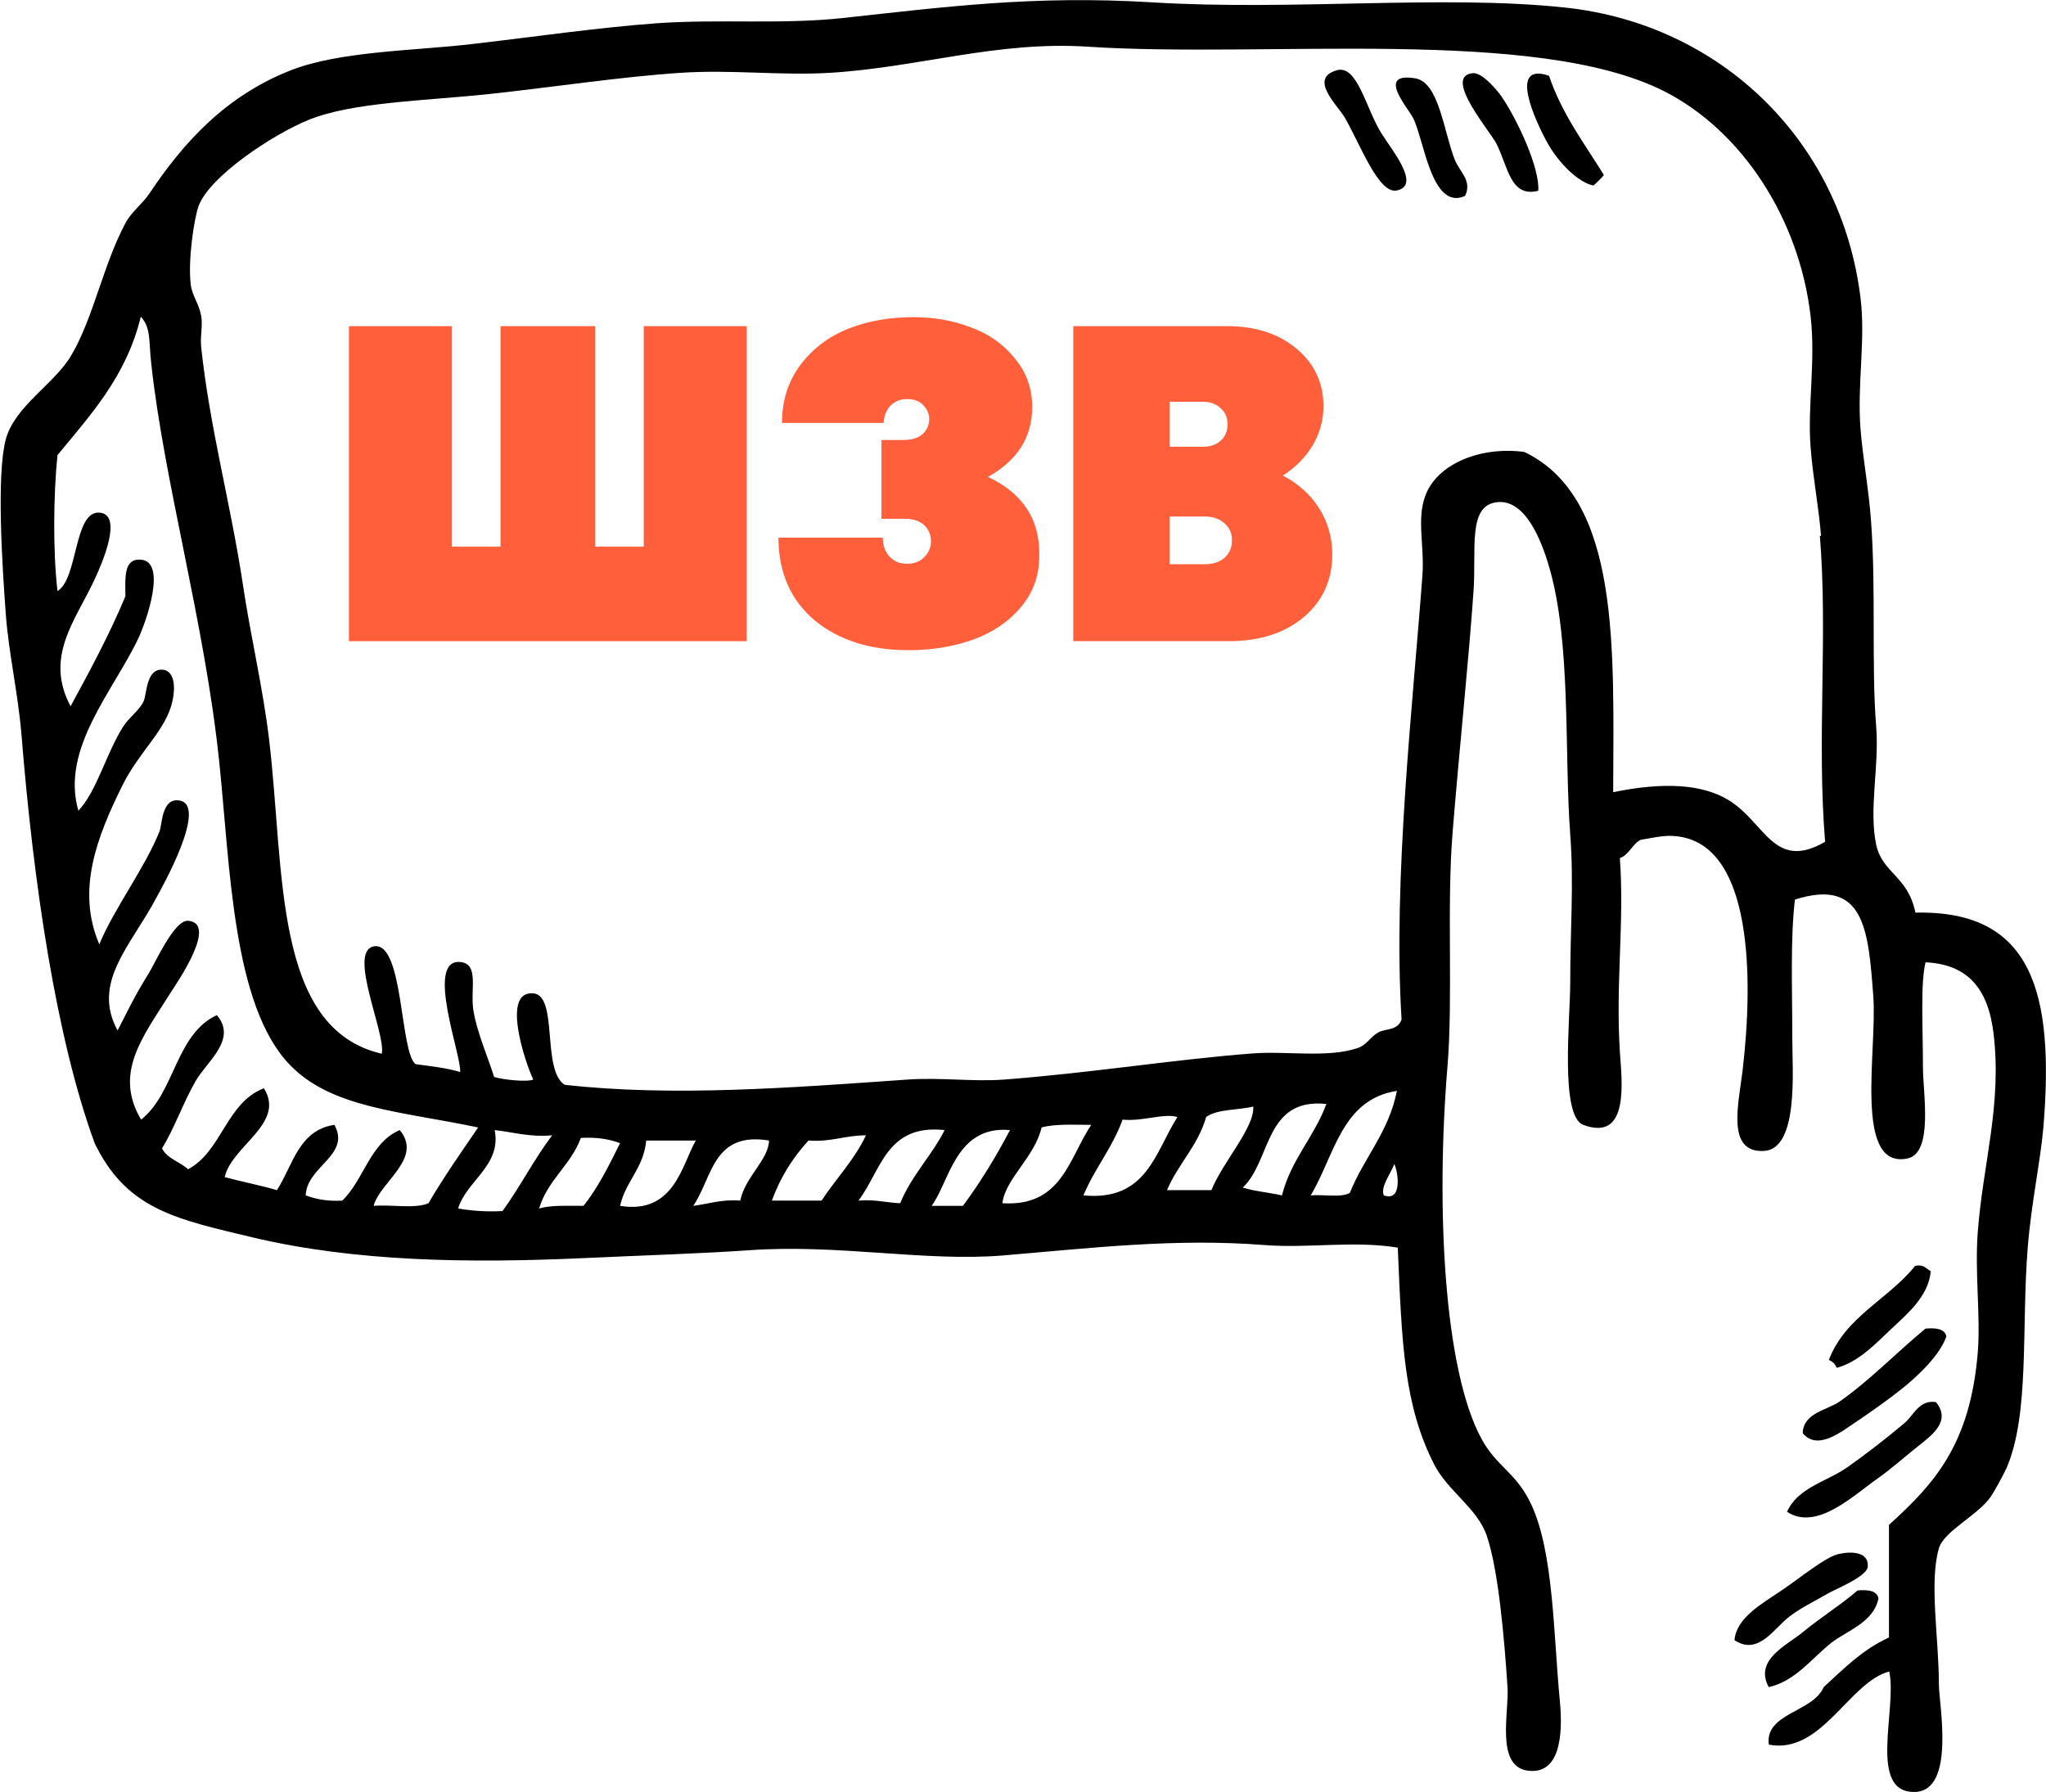 <?xml version="1.0" encoding="UTF-8"?> <svg xmlns="http://www.w3.org/2000/svg" width="129" height="113" viewBox="0 0 129 113" fill="none"> <g clip-path="url(#clip0_688_386)"> <path d="M40.589 20.568H47.082V40.432H22V20.568H28.494V34.473H31.559V20.568H37.523V34.473H40.589V20.568Z" fill="#FF5F3B"></path> <path d="M62.292 30.074C64.503 31.115 65.581 32.78 65.525 35.069C65.525 36.318 65.126 37.405 64.327 38.332C63.547 39.24 62.543 39.912 61.317 40.347C60.091 40.782 58.744 41 57.276 41C54.842 41 52.863 40.366 51.34 39.099C49.835 37.812 49.082 36.081 49.082 33.905H55.66C55.66 34.151 55.697 34.378 55.771 34.587C55.845 34.776 55.947 34.946 56.078 35.097C56.208 35.23 56.366 35.343 56.551 35.438C56.756 35.514 56.969 35.551 57.192 35.551C57.657 35.551 58.019 35.41 58.279 35.126C58.558 34.842 58.697 34.511 58.697 34.132C58.697 33.886 58.642 33.66 58.53 33.451C58.419 33.224 58.233 33.045 57.973 32.912C57.731 32.78 57.434 32.714 57.081 32.714H55.576V27.747H56.941C57.48 27.747 57.889 27.624 58.168 27.378C58.447 27.113 58.586 26.801 58.586 26.442C58.586 26.101 58.465 25.808 58.224 25.562C57.982 25.297 57.638 25.165 57.192 25.165C56.765 25.165 56.412 25.307 56.133 25.59C55.873 25.874 55.734 26.234 55.715 26.669H49.305C49.305 25.269 49.686 24.058 50.448 23.037C51.228 21.996 52.232 21.23 53.458 20.738C54.703 20.246 56.078 20 57.583 20C58.902 20 60.119 20.218 61.233 20.653C62.367 21.069 63.286 21.722 63.992 22.611C64.717 23.481 65.079 24.503 65.079 25.676C65.079 27.568 64.15 29.034 62.292 30.074Z" fill="#FF5F3B"></path> <path d="M80.879 29.989C81.362 30.235 81.789 30.528 82.161 30.869C82.551 31.209 82.876 31.588 83.136 32.004C83.415 32.42 83.628 32.884 83.777 33.395C83.926 33.886 84 34.407 84 34.955C84 36.582 83.396 37.907 82.189 38.928C80.981 39.931 79.411 40.432 77.479 40.432H67.669V20.568H77.395C79.16 20.568 80.609 21.041 81.743 21.986C82.876 22.932 83.443 24.143 83.443 25.619C83.443 26.508 83.21 27.34 82.746 28.116C82.281 28.873 81.659 29.497 80.879 29.989ZM76.949 27.804C77.246 27.539 77.395 27.189 77.395 26.754C77.395 26.319 77.246 25.978 76.949 25.732C76.67 25.468 76.299 25.335 75.834 25.335H73.744V28.173H75.834C76.299 28.173 76.67 28.05 76.949 27.804ZM75.974 35.58C76.475 35.58 76.884 35.447 77.2 35.182C77.516 34.899 77.674 34.53 77.674 34.076C77.674 33.622 77.516 33.262 77.2 32.997C76.884 32.714 76.475 32.572 75.974 32.572H73.744V35.58H75.974Z" fill="#FF5F3B"></path> <path fill-rule="evenodd" clip-rule="evenodd" d="M120.746 57.552C128.159 57.369 129.532 62.623 128.836 71.08C128.653 73.203 128.068 75.894 127.848 78.677C127.445 83.692 127.976 89.129 126.53 92.534C126.311 93.028 125.725 94.072 125.542 94.346C124.755 95.536 122.558 96.543 122.247 97.641C121.625 99.765 122.247 103.316 122.247 106.227C122.247 107.435 123.309 112.89 120.765 113C117.726 113.109 119.63 107.764 119.117 105.403C116.573 106.08 114.853 110.657 111.522 110.016C111.265 108.021 114.304 107.984 114.981 106.391C116.244 105.238 117.434 104.012 119.099 103.261V96.159C121.991 93.541 124.224 91.07 124.7 85.267C124.883 82.96 124.499 80.269 124.7 77.67C125.029 73.35 126.237 69.652 125.688 65.131C125.34 62.312 124.041 60.811 121.405 60.682C121.076 62.055 121.241 64.691 121.241 67.291C121.241 68.938 121.918 72.728 120.252 73.057C116.848 73.734 118.367 66.211 118.111 62.824C117.8 58.614 117.543 55.337 113.169 56.728C112.876 59.291 113.004 62.165 113.004 65.478C113.004 67.51 113.425 72.49 111.192 72.581C108.831 72.673 109.618 69.634 109.874 67.474C110.57 61.525 110.423 53.671 106.086 52.793C105.116 52.591 104.475 52.793 103.45 52.958C102.901 53.232 102.736 53.891 102.132 54.111C102.425 58.138 101.858 61.982 102.132 66.32C102.242 68.06 102.791 72.05 99.826 70.933C98.344 70.384 99.002 64.215 99.002 62.019C99.002 58.504 99.24 55.777 99.002 52.61C98.618 47.466 99.076 40.583 97.684 35.787C97.19 34.066 96.165 31.467 94.39 31.668C92.523 31.869 93.091 34.615 92.907 37.27C92.578 41.901 92.029 47.045 91.59 52.445C91.205 57.113 91.626 62.897 91.26 67.291C90.528 76.169 91.04 86.365 93.402 90.722C94.372 92.516 95.58 92.827 96.531 94.841C97.959 97.861 97.941 103.023 98.344 107.215C98.581 109.631 98.27 111.883 96.367 111.663C94.262 111.425 95.159 107.966 95.049 106.391C94.848 103.353 94.481 98.996 93.731 96.817C93.127 95.097 91.297 94.035 90.436 92.369C88.496 88.58 88.387 84.644 88.13 78.677C85.367 78.219 82.493 78.732 79.711 78.512C74.074 78.073 68.894 78.695 63.22 79.171C58.333 79.574 52.842 78.439 47.223 78.841C44.404 79.043 40.359 79.171 36.827 79.336C29.597 79.665 22.404 79.574 15.87 78.018C11.312 76.919 8.164 76.334 6.133 72.416C6.078 72.325 5.968 72.105 5.968 72.087C3.534 65.442 2.106 55.667 1.356 46.349C1.136 43.713 0.55 41.187 0.367 38.752C0.148 35.787 -0.237 29.948 0.367 27.696C0.935 25.609 3.424 24.218 4.485 22.424C5.913 20.008 6.499 16.676 7.945 14.003C8.311 13.344 8.988 12.85 9.427 12.191C11.532 9.043 14.186 6.059 18.341 4.43C21.434 3.221 26.12 3.203 29.725 2.782C33.697 2.324 37.669 1.739 41.439 1.464C45.393 1.189 49.255 1.556 53.153 1.135C59.431 0.457 65.142 -0.312 72.609 0.146C81.523 0.695 90.931 -0.348 98.673 0.476C108.502 1.519 116.097 8.896 117.305 18.781C117.635 21.435 117.086 24.236 117.305 27.037C117.452 28.904 117.818 30.79 117.964 32.803C118.294 37.087 117.983 42.011 118.294 45.837C118.495 48.326 117.818 51.017 118.294 53.269C118.678 55.063 120.307 55.246 120.765 57.552H120.746ZM114.816 33.792C114.67 31.943 114.304 30.131 114.157 28.19C113.956 25.591 114.487 22.772 114.157 19.934C113.443 13.765 109.801 8.219 104.914 5.748C96.806 1.665 79.894 3.679 68.619 2.947C62.89 2.562 57.857 4.265 52.293 4.594C49.273 4.777 46.052 4.375 42.885 4.594C39.243 4.832 35.033 5.473 31.006 5.912C26.779 6.37 22.258 6.425 19.457 7.56C17.206 8.475 13.216 11.111 12.52 12.996C12.227 13.82 11.843 16.438 12.026 17.939C12.099 18.616 12.539 19.129 12.685 19.916C12.795 20.538 12.612 21.161 12.685 21.893C13.234 27.037 14.534 31.686 15.321 36.904C15.797 40.107 16.584 43.402 16.968 46.642C17.956 54.916 17.206 64.856 24.07 66.449C24.344 65.186 21.892 59.987 23.575 59.676C25.461 59.346 25.204 66.412 26.211 67.108C27.181 67.236 28.169 67.346 29.012 67.602C29.121 66.613 26.779 60.481 29.012 60.664C30.22 60.774 29.652 62.348 29.835 63.63C30.036 65.039 30.842 66.87 31.153 67.913C31.739 68.096 33.239 68.243 33.624 68.078C33.13 67.053 31.574 62.458 33.624 62.641C35.216 62.769 34.136 67.474 35.601 68.407C42.428 69.176 49.895 68.59 57.217 68.078C59.266 67.931 61.298 68.224 63.311 68.078C68.821 67.657 74.129 66.796 78.979 66.43C81.084 66.266 83.683 66.723 85.568 66.101C86.19 65.9 86.355 65.424 86.886 65.112C87.362 64.838 88.112 65.021 88.368 64.289C87.819 55.392 89.082 44.445 89.686 36.245C89.814 34.432 89.32 32.785 89.851 31.302C90.601 29.197 93.438 28.135 96.111 28.501C102.205 31.43 101.73 40.931 101.711 49.955C104.841 49.315 107.294 49.425 108.978 50.45C111.302 51.859 111.833 54.953 115.072 53.086C114.542 46.551 115.255 40.144 114.743 33.792H114.816ZM3.625 28.684C3.369 31.174 3.332 34.78 3.625 37.27C4.925 36.501 4.65 32.217 6.261 32.327C7.798 32.419 6.425 35.567 5.931 36.611C4.723 39.173 2.801 41.443 4.449 44.537C5.675 42.285 6.883 40.052 7.908 37.599C7.89 36.318 7.817 35.201 8.896 35.293C10.525 35.439 9.244 39.137 8.732 40.235C7.158 43.567 3.808 47.21 4.943 51.127C6.114 49.864 6.663 47.594 7.743 45.855C8.128 45.233 8.787 44.812 9.061 44.208C9.262 43.768 9.208 42.194 10.214 42.23C10.91 42.249 11.111 43.109 10.873 44.208C10.489 46.02 8.805 47.356 7.743 49.48C6.114 52.756 4.796 56.124 6.261 59.547C7.194 57.296 9.134 54.733 10.05 52.445C10.232 52.006 10.178 50.413 11.203 50.468C13.271 50.578 10.159 56.051 9.885 56.564C8.292 59.602 5.748 61.927 7.414 64.984C8.054 63.739 8.475 62.824 9.391 61.36C9.812 60.664 11.001 57.992 11.861 58.065C13.765 58.211 11.166 61.964 10.708 62.678C8.988 65.405 7.158 67.675 8.896 70.604C11.02 68.938 11.075 65.204 13.674 64.014C14.973 65.533 13.051 66.943 12.356 68.133C11.532 69.561 10.983 71.19 10.214 72.416C10.544 73.075 11.349 73.258 11.861 73.734C14.003 72.581 14.259 69.542 16.639 68.627C18.03 70.842 14.607 72.251 14.168 74.228C15.248 74.521 16.401 74.741 17.462 75.052C18.469 73.478 18.835 71.263 21.086 70.933C22.13 72.856 19.347 73.533 19.274 75.382C19.915 75.62 20.647 75.766 21.58 75.711C22.953 74.393 23.319 72.069 25.204 71.263C26.687 73.057 23.96 74.521 23.557 76.041C24.674 75.949 26.174 76.242 27.016 75.876C27.986 74.21 29.085 72.654 30.146 71.098C25.278 70.073 20.903 69.89 18.268 67.144C14.662 63.392 14.515 54.678 13.82 48.015C12.923 39.375 10.342 30.369 9.537 22.936C9.372 21.509 9.537 20.685 8.878 19.971C7.963 23.742 5.712 26.158 3.607 28.721L3.625 28.684ZM82.639 75.382C83.445 75.309 84.58 75.546 85.11 75.217C86.007 72.984 87.563 71.391 88.075 68.792C84.58 69.323 84.14 72.892 82.639 75.382ZM78.356 74.888C79.107 75.126 80.022 75.199 80.827 75.382C81.413 73.094 82.859 71.702 83.628 69.615C79.711 69.213 80.168 73.185 78.356 74.888ZM76.05 70.439C75.519 72.27 74.275 73.405 73.579 75.052H76.38C77.057 73.332 79.125 71.08 79.015 69.78C78.045 70.018 76.746 69.927 76.05 70.439ZM70.779 70.604C70.138 72.38 69.022 73.679 68.308 75.382C72.317 75.766 72.829 72.636 74.238 70.439C73.378 70.183 72.042 70.732 70.779 70.604ZM65.672 71.098C65.233 72.984 63.385 74.32 63.202 75.876C66.954 76.114 67.393 73.039 68.802 70.933C67.722 70.933 66.533 70.86 65.672 71.098ZM28.883 76.206C29.725 76.352 30.64 76.425 31.684 76.37C32.8 74.833 33.679 73.094 34.813 71.593C33.368 71.721 32.379 71.391 31.189 71.263C31.629 73.496 29.432 74.43 28.883 76.206ZM54.123 75.711C55.148 75.62 55.862 75.839 56.759 75.876C57.473 74.119 58.736 72.892 59.559 71.263C55.862 70.86 55.551 73.862 54.123 75.711ZM58.736 76.041H60.712C61.81 74.558 62.799 72.947 63.678 71.263C60.236 70.952 59.852 74.576 58.736 76.041ZM50.975 71.922C50.005 72.984 49.2 74.228 48.669 75.711H51.799C52.714 74.32 53.867 73.148 54.599 71.593C53.263 71.593 52.403 72.032 50.975 71.922ZM36.626 71.757C35.985 73.478 34.539 74.393 33.99 76.206C34.759 75.986 35.802 76.041 36.79 76.041C37.724 74.869 38.401 73.478 39.096 72.087C38.419 71.831 37.614 71.702 36.626 71.757ZM39.096 76.041C42.537 76.608 43.013 73.368 43.873 71.922H40.744C40.579 73.679 39.444 74.485 39.096 76.041ZM43.709 76.041C44.697 75.913 45.484 75.62 46.674 75.711C46.967 74.228 48.468 73.13 48.486 71.922C44.935 71.336 44.917 74.283 43.709 76.041ZM87.252 75.382C88.442 75.803 88.149 73.881 87.911 73.405C87.691 74.009 87.014 74.851 87.252 75.382Z" fill="black"></path> <path fill-rule="evenodd" clip-rule="evenodd" d="M84.284 4.431C85.584 4.065 86.115 6.83 87.085 8.385C87.725 9.429 89.629 11.681 88.073 12.01C86.92 12.266 85.748 9.063 84.778 7.397C84.321 6.628 82.49 4.944 84.284 4.431Z" fill="black"></path> <path fill-rule="evenodd" clip-rule="evenodd" d="M96.987 12.028C95.23 12.486 95.083 10.509 94.351 9.063C93.967 8.294 90.929 4.78 92.869 4.615C93.546 4.56 94.626 6.006 94.681 6.098C95.687 7.58 97.097 10.619 96.987 12.028Z" fill="black"></path> <path fill-rule="evenodd" clip-rule="evenodd" d="M101.126 11.039C100.924 11.277 100.705 11.497 100.467 11.698C99.588 11.534 98.307 10.38 97.501 8.897C96.806 7.598 95.067 3.882 97.666 4.779C98.49 7.213 99.899 9.044 101.126 11.039Z" fill="black"></path> <path fill-rule="evenodd" clip-rule="evenodd" d="M92.375 12.357C90.234 13.309 89.795 8.751 89.081 7.414C88.733 6.755 86.756 4.522 89.246 4.943C90.728 5.199 91.021 8.275 91.716 10.05C92.028 10.856 92.833 11.368 92.375 12.357Z" fill="black"></path> <path fill-rule="evenodd" clip-rule="evenodd" d="M121.733 80.16C121.605 81.753 120.196 82.906 119.262 83.785C118.31 84.682 117.194 85.89 115.803 86.256C115.711 86.018 115.547 85.854 115.309 85.762C116.352 83.016 119.061 81.936 120.745 79.831C121.312 79.703 121.44 80.014 121.733 80.16Z" fill="black"></path> <path fill-rule="evenodd" clip-rule="evenodd" d="M122.72 84.277C122.299 85.449 121.018 86.693 119.92 87.572C119.078 88.249 117.906 89.073 116.955 89.714C116.094 90.281 114.594 91.508 113.66 90.373C113.697 89.091 115.234 88.908 115.966 88.396C117.906 87.041 119.554 85.302 121.402 83.783C122.061 83.728 122.61 83.783 122.72 84.277Z" fill="black"></path> <path fill-rule="evenodd" clip-rule="evenodd" d="M122.061 88.417C123.05 89.625 121.787 90.522 120.908 91.218C120.085 91.877 119.169 92.682 118.437 93.195C116.863 94.293 114.557 96.563 112.672 95.337C113.349 93.799 115.216 93.414 116.461 92.536C117.687 91.675 118.95 90.687 120.085 89.735C120.67 89.222 121.018 88.252 122.061 88.417Z" fill="black"></path> <path fill-rule="evenodd" clip-rule="evenodd" d="M109.359 103.427C109.487 102.036 110.988 101.194 112.324 100.297C113.587 99.437 115.107 98.174 115.948 97.99C116.809 97.807 117.852 97.881 117.76 98.814C117.706 99.418 115.637 100.26 115.29 100.462C114.283 101.048 113.532 101.395 112.819 101.944C111.849 102.677 110.86 104.434 109.359 103.427Z" fill="black"></path> <path fill-rule="evenodd" clip-rule="evenodd" d="M118.437 100.789C118.144 102.308 116.461 102.821 115.472 103.589C114.246 104.56 113.184 106.024 111.519 106.39C110.585 104.67 112.635 103.773 113.66 102.93C114.813 101.979 116.186 101.118 117.119 100.294C117.778 100.24 118.327 100.294 118.437 100.789Z" fill="black"></path> </g> <defs> <clipPath id="clip0_688_386"> <rect width="129" height="113" fill="white"></rect> </clipPath> </defs> </svg> 
